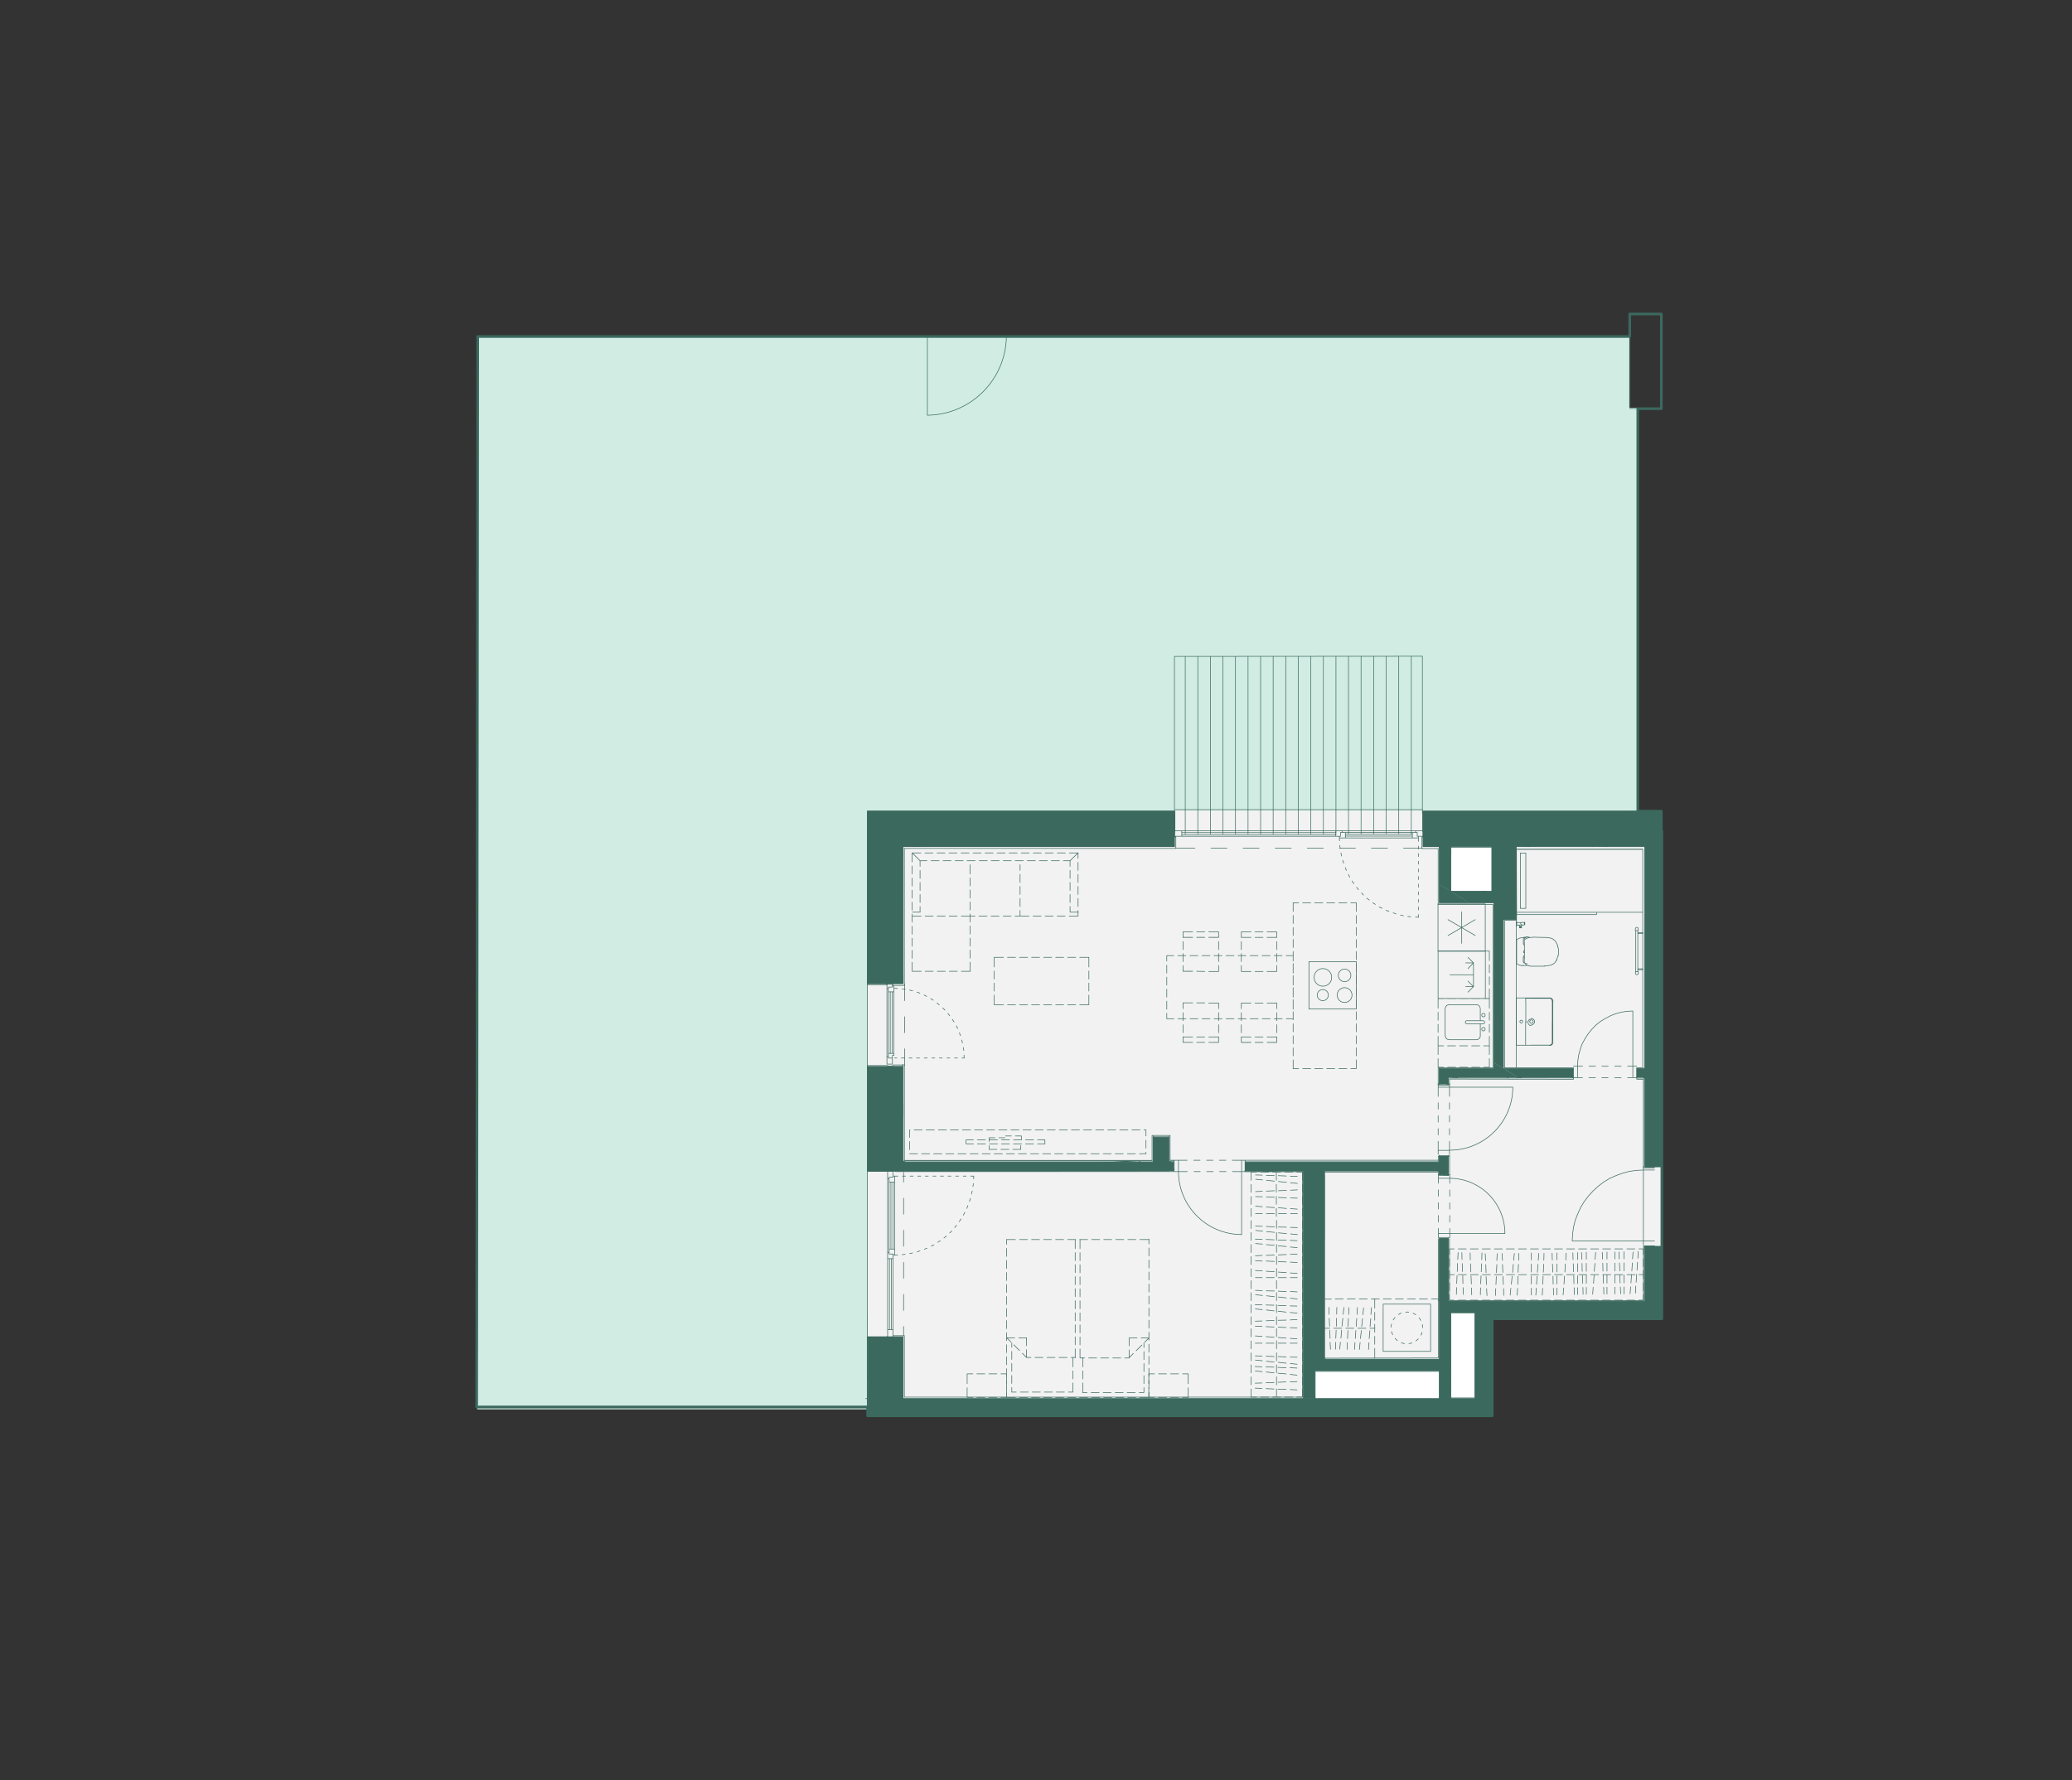 <?xml version="1.0" encoding="UTF-8"?><svg id="Vrstva_1" xmlns="http://www.w3.org/2000/svg" xmlns:xlink="http://www.w3.org/1999/xlink" viewBox="0 0 237.59 204.17"><rect x="0" y="0" width="237.59" height="204.17" fill="#333333" stroke="none"/><defs><style>.cls-1,.cls-2,.cls-3,.cls-4,.cls-5,.cls-6,.cls-7,.cls-8,.cls-9,.cls-10,.cls-11{fill:none;}.cls-2{clip-path:url(#clippath-6);}.cls-3{clip-path:url(#clippath-5);}.cls-4{clip-path:url(#clippath-3);}.cls-5{clip-path:url(#clippath-4);}.cls-6{clip-path:url(#clippath-2);}.cls-7{clip-path:url(#clippath-1);}.cls-12{fill:#f2f2f2;}.cls-13{fill:#fff;}.cls-14{fill:#d1ede3;}.cls-15{fill:#3b695e;}.cls-8{stroke:#3d6b5e;}.cls-8,.cls-9{stroke-width:.07px;}.cls-8,.cls-9,.cls-10{stroke-linecap:round;stroke-linejoin:round;}.cls-9,.cls-10{stroke:#3b695e;}.cls-10{stroke-width:.3px;}.cls-11{clip-path:url(#clippath);}</style><clipPath id="clippath"><polygon class="cls-1" points="186.88 36.28 186.88 38.6 54.92 38.6 54.92 161.37 99.5 161.37 99.5 161.68 171.09 161.68 171.09 151.23 189.74 151.23 189.74 93.03 187.8 93.03 187.8 46.88 189.74 46.88 189.74 36.28 186.88 36.28"/></clipPath><clipPath id="clippath-1"><polygon class="cls-1" points="186.88 36.28 186.88 38.6 54.92 38.6 54.92 161.37 99.5 161.37 99.5 161.68 171.09 161.68 171.09 151.23 189.74 151.23 189.74 93.03 187.8 93.03 187.8 46.88 189.74 46.88 189.74 36.28 186.88 36.28"/></clipPath><clipPath id="clippath-2"><polygon class="cls-1" points="186.88 36.28 186.88 38.6 54.92 38.6 54.92 161.37 99.5 161.37 99.5 161.68 171.09 161.68 171.09 151.23 189.74 151.23 189.74 93.03 187.8 93.03 187.8 46.88 189.74 46.88 189.74 36.28 186.88 36.28"/></clipPath><clipPath id="clippath-3"><polygon class="cls-1" points="186.88 36.28 186.88 38.6 54.92 38.6 54.92 161.37 99.5 161.37 99.5 161.68 171.09 161.68 171.09 151.23 189.74 151.23 189.74 93.03 187.8 93.03 187.8 46.88 189.74 46.88 189.74 36.28 186.88 36.28"/></clipPath><clipPath id="clippath-4"><polygon class="cls-1" points="186.88 36.28 186.88 38.6 54.92 38.6 54.92 161.37 99.5 161.37 99.5 161.68 171.09 161.68 171.09 151.23 189.74 151.23 189.74 93.03 187.8 93.03 187.8 46.88 189.74 46.88 189.74 36.28 186.88 36.28"/></clipPath><clipPath id="clippath-5"><polygon class="cls-1" points="186.88 36.28 186.88 38.6 54.92 38.6 54.92 161.37 99.5 161.37 99.5 161.68 171.09 161.68 171.09 151.23 189.74 151.23 189.74 93.03 187.8 93.03 187.8 46.88 189.74 46.88 189.74 36.28 186.88 36.28"/></clipPath><clipPath id="clippath-6"><polygon class="cls-1" points="186.88 36.28 186.88 38.6 54.92 38.6 54.92 161.37 99.5 161.37 99.5 161.68 171.09 161.68 171.09 151.23 189.74 151.23 189.74 93.03 187.8 93.03 187.8 46.88 189.74 46.88 189.74 36.28 186.88 36.28"/></clipPath></defs><rect class="cls-14" x="186.26" y="46.77" width="1.53" height="46.26"/><rect class="cls-14" x="91.88" y="38.6" width="94.95" height="54.58"/><rect class="cls-14" x="54.72" y="38.6" width="44.77" height="123.03"/><rect class="cls-12" x="99.5" y="147.62" width="70.32" height="14.73"/><rect class="cls-12" x="99.44" y="92.97" width="91.12" height="57.76"/><rect class="cls-13" x="165.46" y="96.08" width="6.83" height="6.83"/><rect class="cls-13" x="165.99" y="149.88" width="4.2" height="11.17"/><rect class="cls-13" x="150.28" y="156.25" width="14.92" height="4.77"/><g class="cls-11"><path class="cls-9" d="m190.54,142.9v1.23l-1.95-1.23h1.95Zm0,7.51l-1.95-1.17v-6.34l1.95,7.51Zm0,.06v-.06l-1.95-1.17,1.95,1.23Zm0-.06l-1.95-7.51,1.95,1.23v6.29Zm0,.8l-3.2-1.97h1.24l1.95,1.97Zm0,.02v-.02l-3.2-1.97,3.2,1.99Zm0-.02l-1.95-1.97,1.95,1.23v.75Zm-3.2-1.97l-15,1.99-3.22-1.99h18.22Zm3.2,1.99l-3.2-1.99-15,1.99h18.2Zm-21.42-1.99l1.99,1.99-1.99-1.23v-.77Zm3.22,1.99l-3.22-1.99,1.99,1.99h1.23Zm-3.22-1.23l1.99,11.61-1.99-1.23v-10.39Zm1.99,1.23l-1.99-1.23,1.99,11.61v-10.38Zm-.79,11.11l-4.45-1.95h3.24l1.21,1.95Zm-1.24,0h1.24l-4.45-1.95,3.2,1.95Zm2.03-.73l-.79.73-1.21-1.95,1.99,1.23Zm0,.73v-.73l-.79.73h.79Zm-7.34,0l-3.24-1.95h5.35l-2.11,1.95Zm-.06,0h.06l-3.24-1.95,3.18,1.95Zm.06,0l2.11-1.95,3.2,1.95h-5.31Zm-60.22-9.02v2.51l-4.06-2.51h4.06Zm3.76,9.02l-3.76-1.95h56.98l-53.23,1.95Zm-.56,0h.56l-3.76-1.95,3.2,1.95Zm.56,0l53.23-1.95,3.18,1.95h-56.41Zm-7.82-9.02l4.06,7.07-4.06-2.53v-4.54Zm4.06,2.51l-4.06-2.51,4.06,7.07v-4.56Zm-4.06,2.03l4.04,4.48h3.22l-7.26-4.48Zm0,1.99v-1.99l4.04,4.48-4.04-2.49Zm0,0l1.05,2.49h2.99l-4.04-2.49Zm0,2.49v-2.49l1.05,2.49h-1.05Zm34.53-31.94v1.11l-1.8-1.11h1.8Zm-1.8,2.78l1.8,1.11h-1.8v-1.11Zm0-2.78v2.78l1.8,1.11-1.8-3.89Zm0,0l1.8,1.11v2.78l-1.8-3.89Zm-28.66-8.09v1.11l-1.8-1.11h1.8Zm-1.8,0l1.8,4.39-1.8-1.11v-3.28Zm1.8,1.11l-1.8-1.11,1.8,4.39v-3.28Zm-1.8,3.3l1.8,1.11-1.8-1.11Zm1.8,1.11l-1.8-1.11,1.8,1.11Zm-1.8-2.24l1.8,2.24-1.8-1.11v-1.13Zm1.8,1.11l-1.8-1.11,1.8,2.24v-1.13Zm-1.8,6.48l1.8,1.13h-1.8v-1.13Zm0-6.46v6.46l1.8,1.13-1.8-7.59Zm0,0l1.8,1.11v6.48l-1.8-7.59Zm32.92-31.44v1.82l-2.95-1.82h2.95Zm-2.95,0l-27.04,1.82-2.93-1.82h29.97Zm2.95,1.82l-2.95-1.82-27.04,1.82h29.99Zm-32.92-1.82l1.8,1.82-1.8-1.13v-.69Zm2.93,1.82l-2.93-1.82,1.8,1.82h1.13Zm-2.93,14.58l1.8,1.13h-1.8v-1.13Zm0-15.71v15.71l1.8,1.13-1.8-16.84Zm0,0l1.8,1.13v15.71l-1.8-16.84Zm88.79-.69v.9l-1.44-.9h1.44Zm0,.92v2.11l-3.43-2.11h3.43Zm0,4.81l-1.95-1.19v-2.72l1.95,3.91Zm0,.02v-.02l-1.95-1.19,1.95,1.21Zm0-.02l-1.95-3.91,1.95,1.21v2.7Zm-3.43-4.81l-3.07.9-1.46-.9h4.52Zm1.47.9l-1.47-.9-3.07.9h4.54Zm-6-.9l.1.9-1.46-.9h1.36Zm1.46.9l-1.46-.9.1.9h1.36Zm6.5,5.27l-1.95-1.21v-1.34l1.95,2.55Zm0,.02v-.02l-1.95-1.21,1.95,1.23Zm0-.02l-1.95-2.55,1.95,1.21v1.34Zm-18.62-7.09v.92l-1.46-.92h1.46Zm1.48.92l-1.48-.92v.92h1.48Zm7.84,0l-6.38.9-1.46-.9h7.84Zm1.46.9l-1.46-.9-6.38.9h7.84Zm6.42-1.82l-15.71.92-1.48-.92h17.19Zm1.44.9l-17.15.02,15.71-.92,1.44.9Zm0,.02v-.02l-17.15.02h17.15Zm-18.62,0v.9l-1.46-.9h1.46Zm1.48.9l-1.48-.9v.9h1.48Zm0-.9v.9l-1.48-.9h1.48Zm1.46.9l-1.46-.9v.9h1.46Zm-11.67-1.82l1.48.92h-1.48v-.92Zm7.28,0h-7.28l1.48.92,5.81-.92Zm0,0l1.46.92h-7.26l5.81-.92Zm-7.28.92l1.48.9h-1.48v-.9Zm7.28,0h-7.28l1.48.9,5.81-.9Zm0,0l1.46.9h-7.26l5.81-.9Zm20.08,19.54l-1.95-1.09v-13.49l1.95,14.58Zm0,.13v-.13l-1.95-1.09,1.95,1.23Zm0-.13l-1.95-14.58,1.95,1.23v13.36Zm0,18.09l-1.95.02v-1.24l1.95,1.23Zm0,.02v-.02l-1.95.02h1.95Zm0-.19l-1.95-1.05v-17.95l1.95,19.01Zm0,.17v-.17l-1.95-1.05,1.95,1.23Zm0-.17l-1.95-19.01,1.95,1.23v17.78Zm-18.17-36.56v.81l-1.32-.81h1.32Zm-6.03,0v.81l-1.3-.81h1.3Zm4.71,0l1.32,5.92-1.32-.82v-5.1Zm1.32.81l-1.32-.81,1.32,5.92v-5.12Zm-1.32,4.29l1.32,1.32-2.13-1.32h.8Zm1.32.82l-1.32-.82,1.32,1.32v-.5Zm-7.34-1.63l3.43,2.13h-3.43v-2.13Zm5.21.81l-1.78,1.32-2.13-1.32h3.91Zm2.13,1.32l-2.13-1.32-1.78,1.32h3.91Zm-7.34-6.42l1.3,5.1-1.3-.81v-4.29Zm1.3.81l-1.3-.81,1.3,5.1v-4.29Zm7.49-.81l.02.9-1.48-.9h1.46Zm-1.46,7.45l1.5.92h-1.5v-.92Zm0-7.45v7.45l1.5.92-1.5-8.37Zm0,0l1.48.9.02,7.47-1.5-8.37Zm-3.26,52.14v1.32l-2.15-1.32h2.15Zm-2.15,0l1.32,1.32-2.13-1.32h.8Zm2.15,1.32l-2.15-1.32,1.32,1.32h.82Zm-2.95-1.32l1,1.32-2.13-1.32h1.13Zm2.13,1.32l-2.13-1.32,1,1.32h1.13Zm-3.26-1.32v.02-.02Zm2.13,1.32h0l-2.13-1.32,2.13,1.32Zm-2.13-1.32l2.13,1.32-2.13-1.32Zm0,0l1.3,1.32-1.3-.82v-.5Zm2.13,1.32l-2.13-1.32,1.3,1.32h.82Zm-2.13-.82l1.3,6.98-1.3-.81v-6.17Zm1.3.82l-1.3-.82,1.3,6.98v-6.15Zm-1.3,5.35l1.3,2.11-3.43-2.11h2.13Zm1.3.81l-1.3-.81,1.3,2.11v-1.3Zm-1.3,2.85l1.3.82h-1.3v-.82Zm0-2.36v2.36l1.3.82-1.3-3.18Zm0,0l1.3.81v2.38l-1.3-3.18Zm-2.13-1.3l-11.32,1.3-2.13-1.3h13.45Zm2.13,1.3l-2.13-1.3-11.32,1.3h13.45Zm-15.58-1.3l1.32,1.3-1.32-.8v-.5Zm2.13,1.3l-2.13-1.3,1.32,1.3h.81Zm-2.13,2.36l1.32.81-1.32.02v-.82Zm0-3.16v3.16l1.32.81-1.32-3.97Zm0,0l1.32.8v3.16l-1.32-3.97Zm41.08-4.98v1.61l-2.61-1.61h2.61Zm0,1.97l-3.22-1.97h.61l2.61,1.97Zm0,.02v-.02l-3.22-1.97,3.22,1.99Zm0-.02l-2.61-1.97,2.61,1.61v.36Zm-1.78-.35l.59.36h-.59v-.36Zm-1.44-1.63l2.03,1.99-3.24-1.99h1.21Zm3.22,1.99l-3.22-1.99,2.03,1.99h1.19Zm-4.43-1.99l2.05,1.63-2.64-1.63h.59Zm2.64,1.63l-2.64-1.63,2.05,1.63h.59Zm-3.24-1.63l-11.59,1.63-2.64-1.63h14.24Zm2.64,1.63l-2.64-1.63-11.59,1.63h14.24Zm-16.88-1.63l1.63,1.63-1.63-1.02v-.61Zm2.64,1.63l-2.64-1.63,1.63,1.63h1.01Zm-2.64-1.02l1.63,6.23-1.63-1.02v-5.21Zm1.63,1.02l-1.63-1.02,1.63,6.23v-5.21Zm-.82,9.29l.82-4.08v4.08h-.82Zm-.8-5.1l.8,5.1.82-4.08-1.63-1.02Zm0,5.1v-5.1l.8,5.1h-.8Zm-19.43-28.05v.84l-1.36-.84h1.36Zm-1.36,20.77l1.36.84h-1.36v-.84Zm0-20.77v20.77l1.36.84-1.36-21.61Zm0,0l1.36.84v20.77l-1.36-21.61Zm37.29-22.86v-4.69m-.23,4.69v-4.69m.29,4.69v.21m-.33,0v-.21h.33m-.33.2c0,.09.07.16.16.16s.16-.07.16-.16m0-4.9v-.21m-.33,0v.21h.33m0-.22c0-.09-.07-.16-.16-.16s-.16.07-.16.16m.27,4.7h.58v-.1h-.58v.1Zm0-4.25h.58v.1h-.58v-.1Zm-38.46,53.27h-.65m-.46,0h-.92m-.46,0h-.92m-.46,0h-.92m-.46,0h-.63v-.94m0-.46v-.92m0-.46v-.92m0-.46v-.92m0-.46v-.92m0-.46v-.92m0-.46v-.92m0-.46v-.92m0-.46v-.92m0-.46v-.92m0-.46v-.92m0-.46v-.92m0-.46v-.92m0-.46v-.92m0-.46v-.92m0-.46v-.92m0-.46v-.92m0-.46v-.92m0-.46v-.96h.63m.46,0h.92m.46,0h.92m.46,0h.92m.46,0h.65v.96m0,.46v.92m0,.46v.92m0,.46v.92m0,.46v.92m0,.46v.92m0,.46v.92m0,.46v.92m0,.46v.92m0,.46v.92m0,.46v.92m0,.46v.92m0,.46v.92m0,.46v.92m0,.46v.92m0,.46v.92m0,.46v.92m0,.46v.92m0,.46v.94m-19.87-4.52v-.9m0-.46v-.9m0,2.26l.48-.48m.33-.32l.65-.65m.33-.33l.48-.48m-.57,6.23v-.54m0-.46v-.92m0-.46v-.92m0-.46v-.92m0-.46v-.52m-1.69-.58h.9m.46,0h.9m0,6.78v-.54m0-.46v-.92m0-.46v-.92m0-.46v-.92m0-.46v-.92m0-.46v-.92m0-.46v-.92m0-.46v-.92m0-.46v-.92m0-.46v-.92m0-.46v-.92m0-.46v-.92m0-.46v-.92m0-.46v-.56m-15.73,17.55h.52m.46,0h.92m.46,0h.92m.46,0h.92m.46,0h.92m.46,0h.52m0,0v-1.05m0-.46v-.92m0-.46v-1.07m1.13,0v1.07m0,.46v.92m0,.46v1.05m-6.46-3.97h.52m.46,0h.92m.46,0h.92m.46,0h.92m.46,0h.5m-5.61-2.26h-.9m-.46,0h-.9m2.26,2.26l-.48-.48m-.33-.32l-.65-.65m-.33-.33l-.48-.48m.58.58v.52m0,.46v.92m0,.46v.92m0,.46v.92m0,.46v.54m1.69-3.97v-.9m0-.46v-.9"/></g><path class="cls-9" d="m123.29,155.72v-1.03m0-.46v-.92m0-.46v-.92m0-.46v-.92m0-.46v-.92m0-.46v-.92m0-.46v-.92m0-.46v-.92m0-.46v-.92m0-.46v-1.05m.55,13.59v-1.03m0-.46v-.92m0-.46v-.92m0-.46v-.92m0-.46v-.92m0-.46v-.92m0-.46v-.92m0-.46v-.92m0-.46v-.92m0-.46v-1.05m-8.43,0v.56m0,.46v.92m0,.46v.92m0,.46v.92m0,.46v.92m0,.46v.92m0,.46v.92m0,.46v.92m0,.46v.92m0,.46v.92m0,.46v.92m0,.46v.92m0,.46v.92m0,.46v.54m16.31-18.11h-1.02m-.46,0h-.92m-.46,0h-.92m-.46,0h-.92m-.46,0h-.92m-.46,0h-.92m-.46,0h-.92m-.46,0h-.92m-.46,0h-.92m-.46,0h-.92m-.46,0h-.92m-.46,0h-1.03m0,18.11h1.03m.46,0h.92m.46,0h.92m.46,0h.92m.46,0h.92m.46,0h.92m.46,0h.92m.46,0h.92m.46,0h.92m.46,0h.92m.46,0h.92m.46,0h1.02m-7.59-.56h.52m.46,0h.92m.46,0h.92m.46,0h.92m.46,0h.92m.46,0h.52m-7.3-3.97h.52m.46,0h.92m.46,0h.92m.46,0h.92m.46,0h.5m-14.05,1.82v1.13m0,.46v1.11h-.65m-.46,0h-.92m-.46,0h-.92m-.46,0h-.65v-1.11m0-.46v-1.13h.65m.46,0h.92m.46,0h.92m.46,0h.65m20.83,0v1.13m0,.46v1.11h-.65m-.46,0h-.92m-.46,0h-.92m-.46,0h-.65v-1.11m0-.46v-1.13h.65m.46,0h.92m.46,0h.92m.46,0h.65m-22.25-42.33v-1.11m0-.46v-.92m0-.46v-.92m0-.46v-1.11h1.07m.46,0h.92m.46,0h.92m.46,0h.92m.46,0h.92m.46,0h.92m.46,0h.92m.46,0h1.05v1.11m0,.46v.92m0,.46v.92m0,.46v1.11h-1.05m-.46,0h-.92m-.46,0h-.92m-.46,0h-.92m-.46,0h-.92m-.46,0h-.92m-.46,0h-.92m-.46,0h-1.07m8.7-16.52v.65m0,.46v.92m0,.46v.92m0,.46v.92m0,.46v.65m.92-6.8v.63m0,.46v.92m0,.46v.92m0,.46v.92m0,.46v.92m0,.46v.63m-.92-6.34l.92-.9m-6.65,7.24v-.63m0-.46v-.92m0-.46v-.92m0-.46v-.92m0-.46v-.65m-5.73,5.88h.56m.46,0h.92m.46,0h.92m.46,0h.92m.46,0h.58m-5.73,6.34v-1.05m0-.46v-.92m0-.46v-.92m0-.46v-.92m0-.46v-.92m0-.46v-.92m0-.46v-.92m0-.46v-.92m0-.46v-1.05m-6.65,5.88h1.02m.46,0h.92m.46,0h.92m.46,0h.92m.46,0h1.03m-5.75-6.34v.65m0,.46v.92m0,.46v.92m0,.46v.92m0,.46v.65m-.9,6.78v-1.03m0-.46v-.92m0-.46v-.92m0-.46v-.92m0-.46v-.92m0-.46v-.92m0-.46v-.92m0-.46v-.92m0-.46v-.92m0-.46v-1.05m.9.9l-.9-.9m19.03,7.24h-1.03m-.46,0h-.92m-.46,0h-.92m-.46,0h-.92m-.46,0h-1.02m-12.38-7.24h1m.46,0h.92m.46,0h.92m.46,0h.92m.46,0h.92m.46,0h.92m.46,0h.92m.46,0h.92m.46,0h.92m.46,0h.92m.46,0h.92m.46,0h.92m.46,0h.92m.46,0h1.02m-18.13.9h.79m.46,0h.92m.46,0h.92m.46,0h.92m.46,0h.92m.46,0h.92m.46,0h.92m.46,0h.92m.46,0h.92m.46,0h.92m.46,0h.92m.46,0h.92m.46,0h.79m-18.11,12.68h1.02m.46,0h.92m.46,0h.92m.46,0h.92m.46,0h1.03m12.38-6.78h-.92m-17.21,0h-.9m47.27,44.38h.79"/><g class="cls-7"><path class="cls-9" d="m153.1,148.98h.92m.46,0h.92m.46,0h.92m.46,0h.92m.46,0h.92m.46,0h.92m.46,0h.92m.46,0h.92m.46,0h.77m-16.61-32.15h-.81m-.46,0h-.92m-.46,0h-.92m-.46,0h-.92m-.46,0h-.92m-.46,0h-.92m-.46,0h-.92m-.46,0h-.92m-.46,0h-.92m-.46,0h-.92m-.46,0h-.81m14.49-7.24h-.81m-.46,0h-.92m-.46,0h-.92m-.46,0h-.92m-.46,0h-.92m-.46,0h-.92m-.46,0h-.92m-.46,0h-.92m-.46,0h-.92m-.46,0h-.92m-.46,0h-.81m0,0v.63m0,.46v.92m0,.46v.92m0,.46v.92m0,.46v.92m0,.46v.63m14.49-7.24v.63m0,.46v.92m0,.46v.92m0,.46v.92m0,.46v.92m0,.46v.63m-8.55-1.8v.65m0,.46v.92m0,.46v.92m0,.46v.65m-4.08,0v-.65m0-.46v-.92m0-.46v-.92m0-.46v-.67m4.08-3.6h-1.13m-.46,0l-.92-.02m-.46,0h-1.11m0-3.89h1.11m.46,0h.92m.46,0h1.13m-4.08-.63h1.11m.46,0h.92m.46,0h1.13m-4.08,8.14h1.11m.46,0h.92m.46.02h1.13m-4.08-3.64v-.65m0-.46v-.92m0-.46v-.92m0-.46v-.65m4.08,0v.65m0,.46v.92m0,.46v.92m0,.46v.67m0,8.14h-1.13m-.46,0h-.92m-.46,0h-1.11m4.08-.63h-1.13m-.46,0h-.92m-.46,0h-1.11m6.69-3.89v.65m0,.46v.92m0,.46v.92m0,.46v.65m4.06,0v-.65m0-.46v-.92m0-.46v-.92m0-.46v-.65m-4.06-3.62h1.11m.46,0h.92m.46,0h1.11m0-3.91h-1.11m-.46,0h-.92m-.46,0h-1.11m4.06-.63h-1.11m-.46,0h-.92m-.46,0h-1.11m4.06,8.16h-1.11m-.46,0h-.92m-.46,0h-1.11m4.06-3.62v-.67m0-.46v-.92m0-.46v-.92m0-.46v-.65m-4.06,0v.65m0,.46v.92m0,.46v.92m0,.46v.67m0,8.14h1.11m.46,0h.92m.46,0h1.11m-4.06-.63h1.11m.46,0h.92m.46,0h1.11m18.49-15.25h5.42v5.42h-5.42v-5.42Zm4.27,3.62l-3.12-1.82m1.57,2.72v-3.62m1.55.9l-3.12,1.82m.14,7.93c-.25,0-.45.2-.45.45m0,3.12c0,.25.2.45.45.45m-.47-.44v-3.12m.46-.44h3.1m.46.43c0-.25-.2-.45-.45-.45m0,4.02h-3.1m3.11,0c.25,0,.45-.2.45-.45m-1.55-1.73h1.86m.05.77c-.11,0-.2.09-.2.2s.09.2.2.2.2-.09.2-.2-.09-.2-.2-.2m0-1.61c-.11,0-.2.09-.2.2s.09.2.2.2.2-.09.2-.2-.09-.2-.2-.2m-2.08,1.02c0,.1.08.18.18.18m0-.36c-.1,0-.18.08-.18.18m2.03.18h-1.86m1.55-1.74v1.38m0,.36v1.38m.32-1.38c.1,0,.18-.08.18-.18m0,0c0-.1-.08-.18-.18-.18m-14.53-6.78v5.44m-5.44,0v-5.44m5.44,0h-5.44m5.44,5.44h-5.44m3.24-1.6c0,.47.38.85.85.85s.85-.38.85-.85-.38-.85-.85-.85-.85.38-.85.85m.13-2.26c0,.4.32.72.72.72s.72-.32.72-.72-.32-.72-.72-.72-.72.32-.72.72m-2.78.23c0,.56.45,1.01,1.01,1.01s1.01-.45,1.01-1.01-.45-1.01-1.01-1.01-1.01.45-1.01,1.01m.36,2.03c0,.35.29.64.64.64s.64-.29.64-.64-.29-.64-.64-.64-.64.29-.64.64m4.48-10.59v1m0,.46v.92m0,.46v.92m0,.46v.92m0,.46v.92m0,.46v.92m0,.46v.92m0,.46v.92m0,.46v.92m0,.46v.92m0,.46v.92m0,.46v.92m0,.46v.92m0,.46v1h-.63m-.46,0h-.92m-.46,0h-.92m-.46,0h-.92m-.46,0h-.92m-.46,0h-.63v-1m0-.46v-.92m0-.46v-.92m0-.46v-.92m0-.46v-.92m0-.46v-.92m0-.46v-.92m0-.46v-.92m0-.46v-.92m0-.46v-.92m0-.46v-.92m0-.46v-.92m0-.46v-.92m0-.46v-1h.63m.46,0h.92m.46,0h.92m.46,0h.92m.46,0h.92m.46,0h.63m32.9,39.7v.65m0,.46v.92m0,.46v.92m0,.46v.92m0,.46v.63h-.52m-.46,0h-.92m-.48,0h-.92m-.46,0h-.92m-.46,0h-.92m-.46,0h-.92m-.46,0h-.92m-.46,0h-.92m-.46,0h-.92m-.46,0h-.92m-.46,0h-.92m-.46,0h-.92m-.46,0h-.92m-.46,0h-.92m-.46,0h-.92m-.46,0h-.92m-.46,0h-.54v-.63"/></g><path class="cls-9" d="m166.21,148.02v-.92m0-.46v-.92m0-.46v-.92m0-.46v-.65h.54m.46,0h.92m.46,0h.92m.46,0h.92m.46,0h.92m.46,0h.92m.46,0h.92m.46,0h.92m.46,0h.92m.46,0h.92m.46,0h.92m.46,0h.92m.46,0h.92m.46,0h.92m.46,0h.92m.48,0h.92m.46,0h.52m-22.23,2.95h.54m.46,0h.92m.46,0h.92m.46,0h.92m.46,0h.92m.46,0h.92m.46,0h.92m.46,0h.92m.46,0h.92m.46,0h.92m.46,0h.92m.46,0h.92m.46,0h.92m.46,0h.92m.46,0h.92m.48,0h.92m.46,0h.52m-17.95,2.4l-.04-.79m-.02-.46l-.04-.92m0-.46l-.04-.92m-.02-.46l-.04-.79m1.17,4.79l.04-.79m.02-.46l.04-.92m.02-.46l.04-.92m0-.46l.04-.79m.75,4.79l-.02-.79m-.02-.46l-.04-.92m-.02-.46l-.04-.92m0-.46l-.04-.79m.92,4.77l.08-.79m.06-.46l.08-.9m.06-.46l.08-.92m.04-.46l.08-.79m.33,4.79l.04-.79m.02-.46l.02-.92m.02-.46l.04-.92m.02-.46l.02-.79m1.95,4.79l.06-.8m.02-.44l.06-.92m.04-.46l.06-.92m.04-.46l.06-.79m.4,4.79l.04-.79m.02-.46l.04-.92m.02-.46l.04-.92m.02-.46l.02-.79m1.11,4.79l-.04-.79m-.02-.46l-.02-.92m-.02-.46l-.04-.92m-.02-.46l-.02-.79m-2.38,4.79v-.79m0-.46v-.92m0-.46v-.92m0-.46v-.81m3.64,4.81l.06-.8m.04-.44l.06-.92m.04-.46l.06-.92m.04-.46l.04-.79m-1.05,4.79v-.79m0-.46v-.92m0-.46v-.92m0-.46v-.81m-9.77,4.81l-.02-.79m-.02-.46l-.04-.92m-.02-.46l-.04-.92m-.02-.46l-.02-.79m1.17,4.79l.02-.79m.02-.46l.04-.92m.02-.46l.04-.92m.02-.46l.02-.79m10.61,4.79l-.04-.79m-.02-.46l-.02-.92m-.02-.46l-.04-.92m-.02-.46l-.02-.79m.54,4.79v-.79m0-.46v-.92m0-.46v-.92m0-.46v-.81m-13.09,4.81l-.04-.79m-.02-.46l-.02-.92m-.02-.46l-.04-.92m-.02-.46l-.02-.79m-.63,4.79l.02-.79m.02-.46l.04-.92m.02-.46l.04-.92m.02-.46l.04-.79m14.33,4.79l-.02-.79m-.02-.46l-.04-.92m-.02-.46l-.02-.92m-.02-.46l-.04-.79m1.28,4.79l.06-.8m.04-.44l.06-.92m.02-.46l.08-.92m.02-.46l.06-.79m-1.07,4.79v-.79m0-.46v-.92m0-.46v-.92m0-.46v-.81m2.01,4.81l-.02-.79m-.02-.46l-.04-.92m-.02-.46l-.02-.92m-.02-.46l-.04-.79m.54,4.79v-.79m0-.46v-.92m0-.46v-.92m0-.46v-.81m.92,4.81v-.79m0-.46v-.92m0-.46v-.92m0-.46v-.81m.65,4.81l-.04-.79m-.02-.46l-.04-.92m0-.46l-.04-.92m-.02-.46l-.04-.79m1.28,4.79l.06-.8m.04-.44l.06-.92m.04-.46l.06-.92m.02-.46l.06-.79m-1.05,4.79v-.79m0-.46v-.92m0-.46v-.92m0-.46v-.81m-81.91-11.25h.92m.46,0h.92m.46,0h.94m.46,0h.92m.46,0h.94m.46,0h.92m.46,0h.92m.46,0h.94m.46,0h.92m.46,0h.92m.48,0h.92m.46,0h.92m.46,0h.94m.46,0h.92m.46,0h.92m.46,0h.94m.46,0h.92m.46,0h.92m.48,0h.92m.46,0h.75v-.17m0-.46v-.92m0-.48v-.69h-.23m-.46,0h-.92m-.46,0h-.94m-.46,0h-.92m-.46,0h-.92m-.46,0h-.94m-.46,0h-.92m-.46,0h-.92m-.48,0h-.92m-.46,0h-.92m-.46,0h-.94m-.46,0h-.92m-.46,0h-.92m-.48,0h-.92m-.46,0h-.92m-.46,0h-.94m-.46,0h-.92m-.46,0h-.92m-.46,0h-.94m-.46,0h-.92m-.46,0h-.06v.86m0,.46v.94m6.48-1.13h.84m.46,0h.92m.46,0h.92m.46,0h.92m.46,0h.92m.46,0h.92m.46,0h.84v.46h-.84m-.46,0h-.92m-.46,0h-.92m-.46,0h-.92m-.46,0h-.92m-.46,0h-.92m-.46,0h-.84v-.46m4.52-.44h.67m.46,0h.69v.44"/><g class="cls-6"><path class="cls-9" d="m117.04,131.38v.44h-.9m-.46,0h-.92m-.46,0h-.88v-.44m0-.46v-.44h.67m.46,0h.67m49.68-15.96v1.11m0,.46v.92m0,.46v.92m0,.46v1.09h.63m.46,0h.92m.46,0h.92m.46,0h.92m.46,0h.65v-1.09m0-.46v-.92m0-.46v-.92m0-.46v-1.11h-.65m-.46,0h-.92m-.46,0h-.92m-.46,0h-.92m-.46,0h-.63m0,5.42v1m0,.46v1h.63m.46,0h.92m.46,0h.92m.46,0h.92m.46,0h.65v-1m0-.46v-1h-.65m-.46,0h-.92m-.46,0h-.92m-.46,0h-.92m-.46,0h-.63m0-10.87v1.11m0,.46v.92m0,.46v.92m0,.46v1.11h.63m.46,0h.92m.46,0h.92m.46,0h.92m.46,0h.65v-1.11m0-.46v-.92m0-.46v-.92m0-.46v-1.11h-.65m-.46,0h-.92m-.46,0h-.92m-.46,0h-.92m-.46,0h-.63m0,5.44h5.42v-5.44h-5.42v5.44Zm1.36-2.72h2.7m0-1.36v2.72m0,0h-.9m.9,0l-.63.63m.63-.63l-.63-.63m.63-2.09h-.9m.9,0l-.63-.63m.63.63l-.63.65m-19.56,30.51l-.79-.08m-.46-.04l-.92-.08m-.46-.06l-.9-.08m-.46-.06l-.79-.08m4.77-.33l-.79-.02m-.46-.02l-.92-.02m-.46-.02l-.92-.04m-.46-.02l-.78-.02m4.79-1.95l-.79-.06m-.46-.02l-.92-.08m-.46-.02l-.92-.06m-.46-.04l-.78-.06m4.81.84h-.81m-.46,0h-.92m-.46,0h-.92m-.46,0h-.78m4.79-1.76l-.79-.02m-.46-.02l-.92-.04m-.46-.02l-.92-.04m-.46-.02l-.78-.02m4.79-.77l-.79.04m-.46.02l-.92.04m-.46,0l-.92.04m-.46.02l-.78.04m4.79-.94l-.79-.08m-.46-.04l-.92-.1m-.46-.04l-.9-.1m-.46-.04l-.79-.08m4.77-.33l-.79-.02m-.46-.02l-.92-.04m-.46,0l-.92-.04m-.46-.02l-.78-.02m2.39-.27v.88m0,.46v.92m0,.46v.92m0,.46v.92m.02.46v.92m0,.46v.92m0,.46v.92m0,.46v.92m0,.46v.92m0,.46v.92m0,.46v.92m0,.46v.92m0,.46v.92m0,.46v.92m0,.46v.92m0,.46v.92m0,.46v.92m0,.46v.92m0,.46v.88m2.38-11.19l-.79-.08m-.46-.04l-.92-.1m-.46-.04l-.9-.1m-.46-.04l-.79-.08m4.77-.33l-.79-.04m-.46,0l-.92-.04m-.46-.02l-.92-.02m-.46-.02l-.78-.04m4.79-1.95l-.79-.04m-.46-.04l-.92-.06m-.46-.04l-.92-.06m-.46-.04l-.78-.04m4.81.82h-.81m-.46,0h-.92m-.46,0h-.92m-.46,0h-.78m4.79-1.74l-.79-.04m-.46-.02l-.92-.04m-.46-.02l-.92-.04m-.46,0l-.78-.04m4.79-.75l-.79.02m-.46.02l-.92.04m-.46.02l-.92.04m-.46,0l-.78.04m4.79-.94l-.79-.06m-.46-.06l-.92-.08m-.46-.06l-.9-.08m-.46-.06l-.79-.06m4.77-.33l-.79-.04m-.46-.02l-.92-.02m-.46-.02l-.92-.04m-.46-.02l-.78-.02m4.79,14.35l-.79-.08m-.46-.04l-.92-.1m-.46-.04l-.9-.08m-.46-.06l-.79-.08m4.77-.32l-.79-.02m-.46-.02l-.92-.04m-.46,0l-.92-.04m-.46-.02l-.78-.02m4.79-1.95l-.79-.06m-.46-.02l-.92-.08m-.46-.02l-.92-.08m-.46-.02l-.78-.06m4.81.84h-.81m-.46,0h-.92m-.46,0h-.92m-.46,0h-.78m4.79-1.76l-.79-.02m-.46-.02l-.92-.04m-.46-.02l-.92-.04m-.46-.02l-.78-.04m4.79-.75l-.79.04m-.46.02l-.92.02m-.46.02l-.92.04m-.46.02l-.78.02m4.79-.92l-.79-.08m-.46-.04l-.92-.1m-.46-.04l-.9-.1m-.46-.04l-.79-.08m4.77-.33l-.79-.02m-.46-.02l-.92-.04m-.46-.02l-.92-.02m-.46-.02l-.78-.02m4.79,9.77l-.79-.04m-.46-.02l-.92-.02m-.46-.02l-.92-.04m-.46-.02l-.78-.04m4.79-.75l-.79.04m-.46,0l-.92.04m-.46.02l-.92.04m-.46.02l-.78.02m4.79-.92l-.79-.08m-.46-.06l-.92-.08m-.46-.04l-.9-.1m-.46-.04l-.79-.08m4.77-.33l-.79-.04m-.46,0l-.92-.04m-.46-.02l-.92-.04m-.46,0l-.78-.04m43.61-8.41l.04-.81m.04-.44l.06-.92m.04-.46l.06-.92m.04-.46l.04-.78m-84.35-9.47v-12m-1.8-8.66v7.8m.38-7.44v7.07m.23,0v-7.07m-.44,0v7.07m.63-7.07v7.07m-.17-7.61v-.67h-.63v.84h.17v-.17h.46Zm-.46,0v.54h.63v-.67h-.17v.13h-.46Zm.46,8.14v.69h-.63v-.86h.17v.17h.46Zm-.46,0v-.54h.63v.23h-.17v.31h-.46Z"/></g><path class="cls-9" d="m102.56,113.35l.35.02m.54.04l.35.04m.5.1l.35.08m.5.15l.33.12m.48.21l.19.1.11.06m.46.25l.06.04.23.15m.44.31l.25.23m.4.34l.25.25m.34.38l.21.27m.31.42l.15.23.04.06m.25.46l.08.11.08.19m.21.48v.02l.11.31m.15.5l.08.34m.1.52l.06.35m.02.52l.02.34m-7.97,0h.25m.52,0h.36m.52,0h.34m.52,0h.34m.54,0h.35m.52,0h.34m.52,0h.34m.54,0h.34m.52,0h.34m.52,0h.25m-11.1.94v-9.45m0,40.57v-19.01m2.32,18.09v-17.28m.38,8.05v-7.68m.23,0v7.68m-.44,0v-7.68m.63,7.68v-7.68m-.17-.56v-.67h-.63v.86h.17v-.19h.46Zm-.46,0v.56h.63v-.69h-.17v.13h-.46Zm.46,8.8v.54h-.63v-.73h.17v.19h.46Zm-.46,0v-.56h.63v.69h-.17v-.13h-.46Zm-.17,9.54h.63v-.86h-.63v.86Zm.21-.86v-8.14m.21,0v8.14m.21,0v-8.14m.17-.4l.35-.02m.52-.04l.34-.04m.52-.08l.33-.08m.52-.13l.33-.1m.5-.19l.31-.13m.48-.23l.31-.15m.44-.29l.27-.17h.02m.42-.33l.19-.15.08-.06m.38-.36l.13-.11.11-.13m.34-.38l.06-.06.15-.21m.32-.4v-.02l.19-.29m.27-.44l.17-.31m.23-.46l.12-.33m.19-.48l.1-.34m.13-.5l.08-.35m.08-.52l.06-.34m.02-.52l.02-.33m-9.06,0h.36m.52,0h.35m.52,0h.36m.52,0h.35m.52,0h.34m.54,0h.34m.52,0h.34m.52,0h.34m.54,0h.34m.52,0h.34m.52,0h.36m-7.93-22.04v1.92m0,1.84v1.84m0,1.84v1.94m31.12-24.95h2.17m1.84,0h1.84m1.84,0h1.84m1.84,0h1.84m1.84,0h1.84m1.84,0h1.84m1.84,0h1.84m1.84,0h2.17m-59.5,37.19v1.11m0,1.84v1.84m0,1.84v1.84m0,1.84v1.84m0,1.84v1.84m0,1.84v1.09"/><g class="cls-4"><path class="cls-15" d="m177.96,161.02v-1.58h1.17v.27h-.86v.35h.8v.27h-.8v.43h.89v.27h-1.21Z"/><path class="cls-15" d="m179.43,161.02v-.3h.3v.3h-.3Z"/><path class="cls-15" d="m180.76,161.02h-.3v-1.14c-.11.1-.24.18-.39.23v-.28c.08-.03.17-.08.26-.15s.16-.16.19-.25h.25v1.59Z"/><path class="cls-15" d="m181.99,161.02h-.3v-1.14c-.11.1-.24.18-.39.23v-.28c.08-.03.17-.08.26-.15s.16-.16.19-.25h.25v1.59Z"/><path class="cls-15" d="m182.51,161.02v-.3h.3v.3h-.3Z"/><path class="cls-15" d="m183.57,159.43c.15,0,.27.05.36.16.1.13.16.34.16.65s-.05.51-.16.65c-.09.11-.21.16-.36.16s-.28-.06-.37-.18c-.09-.12-.14-.33-.14-.63s.05-.51.16-.64c.09-.11.21-.16.36-.16Zm0,.25s-.07.01-.1.04c-.03.02-.05.07-.07.13-.02.08-.03.21-.03.4s0,.31.03.38.04.12.07.14c.03.02.06.04.1.04s.07-.01.1-.04c.03-.02.05-.07.07-.13.02-.08.03-.21.03-.4s0-.31-.03-.38c-.02-.07-.04-.12-.07-.14s-.06-.04-.1-.04Z"/><path class="cls-15" d="m184.28,160.6l.29-.04c0,.08.04.13.08.17s.09.06.15.06c.06,0,.12-.02.16-.07.04-.05.06-.11.06-.19s-.02-.14-.06-.18-.09-.07-.15-.07c-.04,0-.08,0-.14.02l.03-.25c.08,0,.14-.02.19-.05.04-.04.07-.09.07-.15,0-.05-.02-.1-.05-.13-.03-.03-.07-.05-.13-.05s-.1.02-.13.05c-.04.04-.06.09-.07.16l-.28-.05c.02-.1.05-.17.09-.23.04-.06.09-.1.16-.13.07-.03.15-.05.24-.05.15,0,.27.05.36.14.07.08.11.17.11.26,0,.14-.08.25-.23.33.09.02.16.06.22.13.05.07.08.15.08.25,0,.14-.05.26-.15.36-.1.1-.23.15-.38.15s-.26-.04-.36-.12c-.09-.08-.15-.19-.16-.32Z"/><path class="cls-9" d="m135.51,95.28h26.81m-8.05.4h7.68m0,.21h-7.68m0-.42h7.68m-7.68.63h7.68m.56-.19h.67v-.63h-.86v.19h.19v.44Zm0-.44h-.56v.63h.69v-.19h-.13v-.44Zm-8.8.44h-.54v-.63h.73v.19h-.19v.44Zm0-.44h.56v.63h-.69v-.19h.13v-.44Zm-18.2-.19h-.84v.63h.84v-.63Zm0,.21h17.67m0,.23h-17.67m0,.19h17.67m.4.19l.02.33m.02.52l.06.35m.08.52l.08.35m.13.5l.1.33m.19.5l.13.33m.23.46l.15.31m.27.44l.19.29v.02m.33.4l.15.21.06.06m.36.38l.11.13.11.12m.38.36l.08.06.21.15m.4.31l.02.02.27.17m.44.29l.33.15m.46.23l.33.13m.48.17l.34.12m.5.13l.34.08m.5.08l.34.04m.54.04h.33m0-9.04v.35m0,.54v.34m0,.52v.35m0,.52v.35m0,.54v.35m0,.52v.35m0,.52v.36m0,.52v.35m0,.52v.34m0,.52v.36m0,.52v.34m-59.09,55.24h50.07m12.59-18.4v7.11h22.23m2.09-56.08v2.26l-3.66-2.26h3.66Zm-27.34,0l3.66,2.26h-3.66v-2.26Zm23.68,0h-23.68l3.66,2.26,20.02-2.26Zm0,0l3.66,2.26h-23.68l20.02-2.26Zm3.68,2.26h-27.36m-28.51-2.26v2.26l-3.68-2.26h3.68Zm-3.68,0l-27.84,2.26-3.66-2.26h31.5Zm3.68,2.26l-3.68-2.26-27.84,2.26h31.52Zm-35.18-2.26l2.26,2.26-2.26-1.4v-.86Zm3.66,2.26l-3.66-2.26,2.26,2.26h1.4Zm-3.66,16.13l2.26,1.4h-2.26v-1.4Zm0-17.53v17.53l2.26,1.4-2.26-18.93Zm0,0l2.26,1.4v17.53l-2.26-18.93Zm35.18,1.4h-32.92v17.53m0,40.51v9.02m1.8-35.64v1.13m62.52,14.16v.63l-1.04-.63h1.04Zm-1.04,6.61l1.04.63h-1.04v-.63Zm0-6.61v6.61l1.04.63-1.04-7.24Zm0,0l1.04.63v6.61l-1.04-7.24Zm1.17,7.24h-1.17m-12.26,11.15h.84m17.44-63.29h1.32m-7.34,0h1.3m-15.85,39.7h.92v3.18h-.92v-3.18Zm.58.69l-.23,1.8h.23v-1.8Zm-.23,0h.23l-.23,1.8v-1.8Zm-.34-2.74h1.36v7.28h-1.36v-7.28Zm21.88-31.23v.63l-1.05-.63h1.05Zm8.05,19.01v1.03l-1.67-1.03h1.67Zm-9.1-19.01l1.05,15.06-1.05-.65v-14.41Zm1.05.63l-1.05-.63,1.05,15.06v-14.43Zm6.38,18.38l-4.71,1.03-1.67-1.03h6.38Zm1.67,1.03l-1.67-1.03-4.71,1.03h6.38Zm-9.1-5.63l1.05,4.6-1.05-.65v-3.95Zm1.05.65l-1.05-.65,1.05,4.6v-3.95Zm-1.05,3.3l1.67,1.69-1.67-1.03v-.65Zm2.72,1.69l-2.72-1.69,1.67,1.69h1.05Zm-2.72-1.03l-4.62,1.03-1.67-1.03h6.29Zm1.67,1.03l-1.67-1.03-4.62,1.03h6.28Zm-7.95-1.03l1.04,1.03-1.04-.65v-.38Zm1.67,1.03l-1.67-1.03,1.04,1.03h.63Zm-1.67.15l1.04.65h-1.04v-.65Zm0-.8v.8l1.04.65-1.04-1.46Zm0,0l1.04.65v.81l-1.04-1.46Zm23.55-.38v.56l-.92-.56h.92Zm-.92.48l.92.56h-.92v-.56Zm0-.48v.48l.92.56-.92-1.03Zm0,0l.92.56v.48l-.92-1.03Zm.77,1.17h-.77v-1.3h.69v-25.06h-14.49v8.14h-1.36v16.92h7.91v1.3l-14.22-.02v.69h-1.3v-1.97h6.28v-18.74h-6.28v-6.42h-1.86v-1.32h.14v-.63h-.06v-2.32h27.4v2.32h.02m0,38.57h-2.11v-10.16m-89,38.65v-9.08m0,0h2.32m63.29,2.64v-6.67m-.13-.13v-7.11m0-8.87v-.61m1.17,0v.63l-1.04-.63h1.04Zm-1.04,0l1.04,1.38-1.04-.63v-.75Zm1.04.63l-1.04-.63,1.04,1.38v-.75Zm-1.04.11l1.04,1.49-2.42-1.49h1.38Zm1.04.63l-1.04-.63,1.04,1.49v-.86Zm-1.04.4l.73.46h-.73v-.46Zm-1.38-1.03l2.11,1.49-2.41-1.49h.31Zm2.42,1.49l-2.42-1.49,2.11,1.49h.31Zm-23.32-1.49l1.69,1.03h-1.69v-1.03Zm20.6,0h-20.6l1.69,1.03,18.91-1.03Zm0,0l1.69,1.03h-20.6l18.91-1.03Zm1.55-.75h1.3m5.08,29.83v-10.92h19.26m-39.76,6.03v2.93-3.18h14.26v3.18h-14.26m-15.98-63.15h-31.12v15.71h-1.3v-.13h-.63v.04h-2.32v-19.89h35.28v2.32h-.04v.63h.14v1.32Zm36.25,4.96h-4.71v-5.1h4.71m-1.59,0h1.59v5.1h-1.59m19.12-5.1v26.56m-14.27-21.5v1.95h.63v-6.34h-.63v1.95m-.44-2.4h14.48v7.24h-14.48v-7.24Zm0,7.51h9.18v-.27h-9.18v.27Zm.44-2.68v-2.43m.48,9.27h-.11m0,0v.19m0,0h.11m-.71-1.59l-.04.02m.08-.04l-.04.02m.1-.04l-.06.02m.1-.04l-.04.02m.06-.02h-.02m.06-.02l-.04.02m.08-.02h-.04m.06,0h-.02m.04-.02l-.02.02m.04-.02h-.02m.06,0h-.04m.06,0h-.02m.04,0h-.02m.04,0h-.02m.04,0h-.02m.06-.02l-.04.02m.06-.02h-.02m.04,0h-.02m.04,0h-.02m.04,0h-.02m.04,0h-.02m.06,0h-.04m.06,0h-.02m.04,0h-.02m.06,0h-.04m-.69.15l-.04.04m.08-.06l-.04.02m-.08.06l-.02.02m.06-.04l-.04.02m-.02.02l-.04.02m0,.02v2.68m.65.25h.02m-.06,0h.04m-.06,0h.02m-.04,0h.02m-.04,0h.02m-.04,0h.02m-.06-.02l.04.02m-.06-.02h.02m-.04,0h.02m-.04,0h.02m-.06-.02l.04.02m-.08-.02h.04m-.06-.02l.02.02m-.06-.02h.04m-.1-.02l.06.02m-.1-.04l.04.02m-.08-.04l.04.02m-.08-.06l.04.04m-.08-.06l.04.02m-.08-.04l.04.02m-.06-.04l.02.02m-.06-.06l.04.04m.65.21l.02.02m-.04-.02h.02m.02.02h.02"/></g><path class="cls-9" d="m174.59,110.72h.02m0,0h.04m0,0h.02m0,0h.02m0,0h.04m.59.02h.02m-.06,0h.04m-.1,0h.06m-.1-.02l.04.02m-.1-.02h.06m-.11,0h.06m-.12,0h.06m-.11,0h.06m-.11,0h.06m-.12,0h.06m-.11,0h.06m-.11,0h.06m.17-3.25l-.06.02m.11-.02h-.06m.11,0h-.06m.12,0h-.06m.11,0h-.06m.1,0h-.04m.1,0h-.06m.1,0h-.04m.06,0h-.02m-.48.02h-.06m.11,0h-.06m-.06,0h-.06m-.86.25v.02m.92,2.06v.04m3.21.75l.02-.02m-.11.06l.1-.04m-.17.06l.08-.02m-.08.02l-.02.02m0,0l-.13.02m-.27.04h.06m0,0l.21-.04m-.27.04l-.31.02m.31-.02l-.31.02m.92-.17l.1-.06m.36-.44l-.04.1m-.33.35l.04-.02m0,0l.04-.04m.1-.08l-.1.08m.17-.17l-.08.1m.15-.21l-.08.11m.19-.36l.02-.04m-.02.04l-.06.12m.11-.31l-.04.15m.08-.25l-.04.1m.04-.15v.06m-.04-1.17l.04.15m-.46-.88l.1.08m-1.19-.36l.31.02m-.31-.02l.31.02m.4.06l-.13-.02m-.27-.04l.27.04m.15.02h-.02m.1.04l-.08-.04m.08.04l.1.04m0,0h.02m.1.06l-.1-.06m.1.06l.04.04m.04.04l-.04-.04m.35.46l-.02-.06m0,0l-.04-.08m-.15-.21l.08.1m.02.04l-.02-.04m.02.04l.06.08m.06.13l.06.12m.02.02l-.02-.02m.02.02l.04.17m.04.15l.04.23m0,0l.02.25m-.02.23l-.04.25m.06-.48l-.02.23m-.19.71l-.02.04m-3.59-2.42l.12-.08m0,0l.04-.02m0,0l.08-.04m0,0l.11-.04m0,0h.08m0,0l.06-.02m0,0l.11-.02m0,0h.1m0,0h.02m0,0l.25-.02m.69.02h.56m-1.25-.02l.69.02m-.69-.02l.69.02m.56,3.31h-.56m0,0h-.69m0,0h-.25m0,0h-.02m-.1,0l-.11-.02m.21.02h-.1m-.11-.02l-.06-.02m0,0l-.08-.02m0,0l-.11-.04m0,0l-.08-.02m0,0l-.04-.04m0,0l-.12-.06"/><g class="cls-5"><path class="cls-9" d="m173.89,105.96v.02m0-.08v.06m0-.08v.02m0-.04v.02m0-.04v.02m0-.06v.04m0-.13v.02m.31.38v.02m.25,0v-.02m.02-.04s0,0,0,0m0,0s-.01.02-.01.03m-.25,0s0-.02-.01-.03m0,0s-.02-.01-.03-.01m.05.08h.25m-.19.27h-.04m.06,0h-.02m.08,0h-.04m.06,0h-.02m.06,0h-.04m.06,0h-.02m.04,0h-.02m-.21-.27v.25m.25,0v-.25m-.08.16s-.02-.05-.05-.05-.05.02-.05.05m0,0s.02.05.05.05.05-.02.05-.05m-.52-.12v-.5m.04.04v-.02m0,.06v-.02m0,.04v-.02m0,.04v-.02m0,.04v-.02m0,.29v-.02m0,.04v-.02m0,.04v-.02m0,.04v-.02m0,.06v-.02m-.04.02h.04m0-.5h-.04m.29.4h-.25m0-.29h.52m-.21.35h.11m0,0h.14m0-.03h0m-.25,0h0m-.05-.05h0m.33-.29c-.08,0-.14.06-.14.14s.06.14.14.14m.28-.27h-.29m.29.29h-.29m.33-.06l.02-.02m0,0h-.02m.02-.04h-.02m0,.04h.02m0,0h-.02m0-.02h.02m-.02-.04h.02m-.02-.06h.02m0,0h-.02m0,.1h.02m0-.08h-.02m0-.02l.02-.02m0,.17h-.02m0,0h.02m0-.02h-.02m0-.04h.02m0-.02h-.02m.02-.02h-.02m.02-.02h-.02m0-.02h.02m0-.02h-.02m0-.02h.02m0-.02h-.02m0,0h.02m0-.02h-.02m.02,0h-.02m0,.21v.02m0-.06v.02m0-.1v.02m0-.1v.02m0-.04v.02m-.02.23h-.02m.02-.29h-.02m.04.04v-.02m0,.09v-.04m0,.06v-.02m0,.06v-.02m0,.06v-.04m0,.08v-.02m-.04-.23v.29m.06-.08v-.02m0-.1v-.02m0,.1v-.02m0,.08v-.02m0-.08v-.02m0,.13v-.02m0-.04v-.02m0-.02v-.02m0-.02v-.02m0-.02v-.02m0,0v-.02m2.85,14.12h.08l.06-.02.04-.02.04-.02.02-.02.04-.04.02-.02.04-.04v-.04l.02-.06.02-.04v-.04m0-4.71v-.06l-.02-.04-.02-.04v-.04l-.04-.04-.02-.04-.04-.02-.02-.04-.04-.02-.04-.02-.06-.02h-.08m-3.77,5.42h3.77m.36-.35v-4.71m-4.18,5.04v-5.38m3.81-.02h-3.77m1.3,2.7h0m0,.01h0m.59,0c0-.11-.09-.2-.2-.2s-.2.09-.2.2.09.2.2.2.2-.09.2-.2m-1.21,0c0-.09-.07-.16-.16-.16s-.16.07-.16.16.07.16.16.16.16-.07.16-.16m-.71,2.68s.01.03.03.03m0-5.44s-.03.01-.03.03m1.09,2.6v.12m0,0v.1m0-.1v-.12m-.02.12v-2.28m.63,1.9l.15.02.11.08.1.13.02.15m2.03,0v-2.26m-.42-.42h-1.99m2.41.42l-.02-.17-.02-.1-.06-.06-.08-.06-.08-.04h-.17m-1.99,0h-.42m-.21,0v.4m0-.4h.15m0,0h.06m.42,3.07l.15-.04.11-.08.1-.13.02-.13m2.03,0v2.26m-.42.42h-1.99m2.41-.42l-.02.17-.02.08-.06.08-.08.06-.08.02-.17.02m-1.99,0h-.42m-.21-2.68v2.28m0,.4v-.4m.15.4h.06m-.21,0h.15m-.13-2.59v-.1m-.17-6.8v-.02m.02.04l-.02-.02m.1.1l-.04-.02m0,0l-.02-.02m0,0l-.02-.04m-.02-.04l-.02-.06m.08-2.68l.04-.02m-.11.17l.02-.06m0,0v-.02m0,0l.02-.02m.02-.04l.02-.02m-.04.06l.02-.04m-.06,2.66l.02-.52m0-.75v.71m0-1.44l-.02-.52m0,0v-.02m.02,1.26v-.73m-.09-.05s-.03.08,0,.11c.02.04.06.06.1.05m-.11-.15h-.02v-.58m.07-.09s-.05.04-.05.07m.04-.06l.4-.15m-.33,2.15s-.08.02-.1.05c-.02.03-.02.08,0,.11m-.02.03h-.02v.57m.02,0s.02.06.05.07m-.02,0l.4.13m-2.74-13.55v25.42m1.49-25.42v8.37h-1.49m-6.17,19.33h7.24m-7.23,7.22c4.01,0,7.25-3.24,7.25-7.23m-7.26,7.71v-.46h-1.3v.46m0-8.16v.46h1.3v-.46m0,.46v1.05m0,.73v.73m0,.75v.73m0,.75v.73m0,.73v1.05m-1.3-7.24v1.05m0,.73v.73m0,.75v.73m0,.75v.73m0,.73v1.05m22.32-9.66v-6.34m0,0l-.67.04-.65.1-.65.17-.61.25-.59.31-.56.34-.52.42-.46.48-.42.52-.36.56-.31.57-.23.63-.17.63-.1.65-.04.67m-.46,0h.46v1.3h-.46m7.24,0h-.44v-1.3h.44m-.44,0h-.59m-.75,0h-.73m-.75,0h-.73m-.73,0h-.75m-.73,0h-.59m6.34,1.3h-.59m-.75,0h-.73m-.75,0h-.73m-.73,0h-.75m-.73,0h-.59m7.55,18.74h-8.14m0,0l.04-.78.11-.81.19-.77.29-.75.33-.73.42-.69.48-.63.54-.59.59-.54.63-.48.69-.42.73-.32.75-.27.77-.21.81-.11.79-.04m0-.44v.44h2.11m0,8.14h-2.11v.46m0-.46v-8.14m2.09-45.06v-51.6m-19.27,65.89h1.13m-21.88,30.77v.65l-1.03-.65h1.03Zm-1.03,20.96l1.03.65h-1.03v-.65Zm0-20.96v20.96l1.03.65-1.03-21.61Zm0,0l1.03.65v20.96l-1.03-21.61Zm2.49,21.61h-2.49m22.92-58.8h16.21m-89.15,64.28h-44.76m108.44-68.42h-28.41m-2.49,37.44v3.89m2.4-1.03v.36l-.59-.36h.59Zm-.59.67l.59.36h-.59v-.36Zm0-.67v.67l.59.36-.59-1.03Zm0,0l.59.36v.67l-.59-1.03Zm-1.8,0v1.03l-1.69-1.03h1.69Zm-28.66,0l1.7,1.05h-1.7v-1.05Zm26.98,0h-26.98l1.7,1.05,25.27-1.05Zm0,0l1.69,1.03-26.96.02,25.27-1.05Zm3.49-2.85v3.89m24.54,20.79h5.44v-5.42h-5.44v5.42Zm4.52-2.72l-.02-.33v-.02m-.19-.48l-.08-.15-.11-.15m-.38-.35l-.27-.17h-.04m-.5-.13l-.13-.02-.21.02m-.52.1l-.25.13-.06.04m-.4.33l-.06.08-.15.21m-.19.48l-.04.25v.1m.04.52l.02.08.11.27m.29.42l.15.17.1.08m.46.25l.04.02.31.08m.52,0l.19-.04.15-.04m.46-.23l.02-.02.25-.21m.29-.44l.1-.13.04-.17m-20.69-18.45v7.24m-7.24-7.25c0,3.99,3.25,7.23,7.25,7.23m-7.71-7.22h.46v-1.3h-.46m8.14,0h-.44v1.3h.44m-.44,0h-1.05m-.73,0h-.75m-.73,0h-.73m-.75,0h-.73m-.75,0h-1.04m7.24-1.3h-1.05m-.73,0h-.75m-.73,0h-.73m-.75,0h-.73m-.75,0h-1.04m-2.99,0v-2.85h2.07v2.85h.46v1.3h-31.96v-.11h-.9v.06h-2.32v-12.11h2.32v.06h.63v-.13h1.3v10.94h28.4Zm10.67,0v1.3m6.57,0v25.81m1.17-25.94v21.61m-1.17-21.48h-6.57m7.84-.13h1.36m-9.2-1.17h22.15m1.3,8.41h6.34m0-.01c0-3.5-2.84-6.33-6.33-6.33m0-.44v.44h-1.3v-.44m0,7.24v-.46h1.3v.46m0-.46v-.59m0-.73v-.75m0-.73v-.73m0-.75v-.73m0-.75v-.59m-1.3,6.34v-.59m0-.73v-.75m0-.73v-.73m0-.75v-.73m0-.75v-.59m1.3,6.8h-1.3m23.68-8.14h1.95m-21.42,16.71v-1.32m0,1.32h-2.78v9.83h2.78v-9.83Zm-2.78,9.83h-1.3m9.25-53.99h-.02m-.03,0s.05,0,.08,0m0,0s.05,0,.08,0m-.51-.26v.02m0-.15v.06m0-.08v.02"/></g><path class="cls-9" d="m175.2,117.24l.04.15.08.12.11.08.15.04m-.38-.4l.04-.13.08-.13.11-.08.15-.02m-72.03,16.41h28.67m-28.67,1.05l28.67-.02m-30.47-11.98v1.4l-2.26-1.4h2.26Zm-2.26,10.6l2.26,1.4h-2.26v-1.4Zm0-10.6v10.6l2.26,1.4-2.26-12Z"/><path class="cls-15" d="m150.78,160.37v-3.16h14.25v3.18h-15.58l1.32-.02Zm15.56-2.36v-7.45h2.78v9.83h-2.78v-2.38Zm-1.3-25.5v.75h-22.28v1.03h6.71v26.09h-45.87l-.03-.02v-7.05h-4.06v9.02h71.59v-11.11h19.45v-8.33h-1.95v6.34h-22.51v-7.24h-1.03v13.91h-13.18v-21.61h13.18v.46h1.03v-2.24h-1.03Z"/><polygon class="cls-15" points="101.76 122.32 99.5 122.32 99.5 132.92 99.5 134.32 101.76 134.32 103.56 134.32 105.26 134.32 132.22 134.3 134.02 134.3 134.61 134.3 134.61 133.63 134.61 133.26 134.02 133.26 134.02 131.52 134.02 130.41 132.22 130.41 132.22 133.18 132.22 133.26 130.53 133.26 103.56 133.26 103.56 127.84 103.56 126.71 103.56 123.43 103.56 122.32 101.76 122.32"/><polygon class="cls-15" points="130.99 93.03 99.5 93.03 99.5 93.89 99.5 111.42 99.5 112.82 101.76 112.82 103.56 112.82 103.56 97.11 104.69 97.11 134.67 97.11 134.67 95.29 134.67 93.03 130.99 93.03"/><polygon class="cls-15" points="187.8 93.03 186.86 93.03 163.18 93.03 163.18 95.29 163.18 96.21 163.18 97.11 164.65 97.11 165.04 97.11 165.04 101.4 166.34 102.2 166.34 97.91 166.34 97.11 171.05 97.11 171.05 102.2 170.25 102.2 166.34 102.2 168.47 103.53 171.32 103.53 171.32 117.93 171.32 121.88 172.38 122.53 172.38 118.59 172.38 105.48 173.87 105.48 173.85 98.01 173.83 97.11 174.85 97.11 182.68 97.11 184.04 97.11 188.57 97.11 188.58 97.11 188.58 99.83 188.58 101.17 188.58 114.66 188.58 122.53 187.66 122.53 187.66 123.01 187.66 123.57 188.58 123.57 188.58 132.61 188.58 133.86 190.54 133.86 190.54 95.29 190.5 95.29 190.5 93.03 187.8 93.03"/><polygon class="cls-15" points="165.04 103.53 168.47 103.53 165.04 101.4 165.04 103.53"/><g class="cls-3"><polygon class="cls-15" points="187.32 151.42 186.11 151.42 189.35 153.42 190.54 153.42 190.54 153.4 190.54 153.03 190.54 151.42 187.93 151.42 187.32 151.42"/><polygon class="cls-15" points="185.52 151.42 171.28 151.42 171.28 152.04 171.28 157.25 171.28 162.34 172.09 162.34 172.91 162.34 172.91 158.26 172.91 153.05 173.93 153.05 188.16 153.05 188.76 153.05 186.11 151.42 185.52 151.42"/></g><polygon class="cls-15" points="178.76 122.53 172.38 122.53 174.04 123.57 180.42 123.57 180.42 122.53 178.76 122.53"/><polygon class="cls-15" points="171.32 122.53 165.04 122.53 165.04 122.92 165.04 123.72 165.04 124.37 166.07 124.37 166.07 123.57 166.7 123.57 172.99 123.57 174.04 123.57 171.32 121.88 171.32 122.53"/><g class="cls-2"><path class="cls-9" d="m181.65,154.21v-.06m0-.02v-.48m0,0h-.02m-.33,0h-.02m0,0v.48m0,.02v.06m.06-.56h-.04m.1,0h-.06m.13,0h-.08m4.79,1.67v-.52m0-.46v-.52m0,0h-.8m-.46,0h-.92m-.46,0h-.92m-.46,0h-.81m0,0v.52m0,.46v.52m0,0h.81m.46,0h.92m.46,0h.92m.46,0h.8m-8.03-1.65h-.08m0,.19h.08m0,0v-.19m-.08,0h-.19m0,.19h.19m-.19-.19h-.29m0,.19h.29m-.29-.19h-.34m0,.19h.34m-.34-.19h-.34m0,.19h.34m-.34-.19h-.31m0,.19h.31m-.31-.19h-.19m0,.19h.19m-.19-.19h-.06m0,0v.19m0,0h.06m-1.34-.27h3.72m0,0v-.06m0,0h-3.72m0,0v.06m.94.35v-.33m0,0h-1.17m0,0v.33m0,0h.04m.02,0h1.11m2.22-.5v.04m0,0h.38m0-.04h-.38m-3.39.09h1.17m0,0v-.32m0,0h-1.17m0,0v.32m5.08.02v.5m0,0h.1m0,0v-.5m.29-.08h-.67m0,0v.08m0,0h.29m.1,0h.29m0,0v-.08m0-.04v-.1m0,0h-.67m0,0v.1m-.38.29v.29m.63.04v-.33m0,0h-.63m.8.33h-.17m.17-.33v.33m.63-.04v-.29m0,0h-.63m-.04.15v.17m.04-.17h-.04m-.1.17v-.17m0,0h-.04m1.04.33v-.06m0-.02v-.08m-.36,0v.08m.36-.08v-.04m0,0h-.36m0,0v.04m-1.53.1v.06m.36-.08v-.08m-.36,0v.08m.36-.08v-.04m0,0h-.36m0,0v.04m8.41,8.3v-8.03m0,0h-.8m0,0v.34m.38,7.68v-3.66m0,0h-.36m0,0v3.66m.77-3.37v-4.43m0,0h-.36m0,0v4.43m0,0h.36m1.02,3.37v-7.66m0-.02v-1.05m0,0h-.71m0,0v8.74m.69,0v-3.66m0,0h-.27m0,0v3.66m-.06-3.37v-4.43m0,0h-.27m0,0v4.43m0,0h.27m.9-5.36h-.27m0,0v.02m0,0h.23m.04,1.05v-1.07m-.04.02v1.03m-.73.02h.77m-.04-.02h-.71m-.46-.21v-.13m0,0h-.02m0,0v.17m.46,0v.19m.02-.02v-.21m0,0h-.46m-.02.04h.46m.5-.88h-.29m0,0v1.05m0,.02v7.66m.57-7.91h.04m0,0v-.57m0,0h-.04m0,0v.57m-.02,0h.02m0,0v-.57m0,0h-.02m0,0v.57m-.21-.04h.17m0-.5h-.17m0,0v.5m-7.66-.96v-.35m0,0h-2.26m0,0v.35m0,0h.34m0,0h-.34m0,0v.04m0,0h.34m-.58.04h.44m0,0v-.04m-.44-.42v.46m2.7-.46h-2.7m2.26.46h.31m.13-.08v-.38m-.44.42v.04m.31.52h.1m.36,0h.08m0,0v-.55m0,0h-.54m0,0v.55m-1.99-.55h2.53m0,0v-.04m0,0h-2.53m0,0v.04m11.34-.06h-1.78v-.36h-15.84v9.29m-69.36-1.95h-4.31m91.28-124.37v10.82h-3.62v-10.82m-132.18,2.57l-.02,123.75M186.9,38.59h-69.26m70.18,54.43v-46.18m-70.18-8.26h-2.26m-9.03,9.04c4.97-.06,8.99-4.08,9.05-9.05m-9.06,9.05v-9.04h-51.58m135.79,50.64h-.02v1.19m0,1.38v.92m0,1.38v1.19h.02m0-6.06h-.02v6.06h.02m-16.67,10.19v16.92m-22.01,12.03v21.34l13.05-.02v-6.65m0-14.35h1.3v-2.24m-14.35,1.92h13.05v.33m6.21,16.48v11.11m19.43-11.11h-19.43m17.32-2.13v-6.21h2.11m-88.79,10.42h.63v-.13h1.3v7.05h45.64m38.11-5.69v-.19m0,0h-.04m0,0v.15m-.52.04h.56m-.04-.04h-.54m.02.17v-.13m-.02-.04v.15m-.52-.36h-5.73m-1.27,0h-5.71m0,.02h5.71m1.27,0h5.69m0,.36h.57m-.02-.02h-.52m0,0v-.36m-.04.02v.36m.34,7.66v-7.66m-2.18-.33v-.04m-2.18,0v.04m0,0h2.18m-2.24-.06h.02m0-.1v-.25m-.02,0v.25m.02-.25h2.26m0,0h-2.28m2.28.25v-.25m0,0v.25m0,0v-.04m0,0h-2.26m0,0v.04m0,.11h2.26m-3.39-.11v-.04m0,0h-.1m-.02,0h-.08m-1.9,0h-.08m-.02,0h-.08m0,0v.04m2.16,0v-.06m0,0h-.02m0,0v.06m-2.41,1.03v-1.3m0,0h-.8m-.46,0h-.92m-.46,0h-.92m-.46,0h-.81m0,0v1.3m0,0h.81m.46,0h.92m.46,0h.92m.46,0h.8m7.61-.71v-.73m0,0h-.8m-.46,0h-.92m-.46,0h-.92m-.46,0h-.81m0,0v.73m0,0h4.83m.08-.38v-.02m0,0h-1.76m0,0h-2.26m-.02,0h-8.55m0,0v.02m0,0h5.67m1.27,0h1.61m.02,0h2.26m0,0h1.76m.04-.29h-.02m0,0v.25m.02.02v-.27m-.02.25h-1.23m-.02.02h1.27m-1.24-.27h-.02m0,0v.27m.02-.02v-.25m-10.16,0h-.02m0,0v.25m.02.02v-.27m-.02.25h-1.23m-.02.02h1.27m-1.25-.27h-.02m0,0v.27m.02-.02v-.25m6.96,1.03v-.75m0,0h-1.27m0,0v.75m0,0h1.27m-6.88-.13h-.1m0,0v7.59m.1,0v-7.59m.02,0h-.02m0,0v7.59m.02,0v-7.59m5.19-.02v-.21m0,0h-5.19m0,0v.21m0,0h5.19m0,.02v-.02m0,0h-5.19m0,0v.02m0,0h5.19m7.36-.48v-.08m0,0h-5.69m-1.27,0h-5.71m0,0v.08m0,0h5.71m1.27,0h5.69m0,.02v-.02m0,0h-5.69m-1.27,0h-5.71m0,0v.02m0,0h5.71m1.27,0h5.69m-6.96.59v.25m0,0h1.27m0,0v-.25m0,0h-1.27m6.84-.15v-.21m0,0h-5.19m0,0v.21m0,0h5.19m0,.02v-.02m0,0h-5.19m0,0v.02m0,0h5.19m-7.57-.63h.4m1.9,0h.36m0-.02h-.36m-1.9,0h-.4m0,0v.02m.33.08v-.06m0,0h-.02m0,0v.06m7.38-.06v-.02m0,0h-.04m-12.59,0h-.04m0,0v.02m0,0h.04m12.59,0h.04m-5.31,0v.06m.02,0v-.06m0,0h-.02m-2.41,1.3v-.54m0-.46v-.52m0,0h-.8m-.46,0h-.92m-.46,0h-.92m-.46,0h-.81m0,0v.52m0,.46v.54m0,0h.81m.46,0h.92m.46,0h.92m.46,0h.8m7.72-1.24v.1m1.13.02v-.11m0,0h-1.13m-12.67,8.14v-8.41m0,0h-.04m0,0v8.41m7.93-8.7h-.06m.11,0h-.06m.1,0h-.04m-82.1-31.33l2.26,1.4v10.6l-2.26-11.99Zm0,11.99h2.26m-2.26,0v-11.99m0,0h2.26m32.86,11.98h-.59m0,0h-1.8m-28.66-11.98h-1.8m0,11.99v-11.99m1.8,11.99h-1.8m1.8-21.5v-15.71m0,15.71h-1.8m0,0h-2.26m0,0v-19.79m35.18,2.26v-2.26m0,0h-35.18m35.18,2.26v1.82m0,0h-31.11m59.62-1.82v-2.26m0,0h27.34m-27.34,2.26v1.82m0,0h3.16m-1.3,6.42v-6.42m0,6.42h6.21m.08,0v19.01m0,0h-6.29m0,0v1.84m1.04,0v-.81m0,0h14.35m7.24,0h.92m-16.21-1.03h8.05m7.24,0h.92m-54.57,10.73h.59m-32.86,20.06h1.8m0,0v7.07m-1.8-7.13v.06m0,0v9.02m0-9.02h-1.82m0,0h-.44m0,0v9.02m32.73-31.94h1.8m8.74,2.85h22.28m1.04-.75v2.24m-1.04-2.24v.75m0,1.03v.46m-22.28-.46h22.28m-15.58,0v26.1m2.39-25.96v-.13m14.22,7.7v7.24m-1.04,0v-7.24m-13.09,13.91h13.09m-13.18-.13v.13m14.35-6.67h2.91m0,0h19.47m0,0v-6.34m0-19.24v10.19m-30.92,15.12v1.09m0,.46v.92m0,.46v.92m0,.46v.92m0,.46v1.09m0-3.39h-.56m-.46,0h-.92m-.46,0h-.92m-.46,0h-.92m-.46,0h-.56m2.18-2.38l-.08.78m-.04.46l-.1.9m-.04.46l-.08.92m-.06.46l-.08.79m-.33-4.79l-.02.79m-.02.46l-.02.92m-.02.46l-.04.92m-.02.46l-.02.79m-.75-4.79l.02.79m.02.46l.04.92m.02.46l.04.92m0,.46l.04.79m3.09-4.79l-.04.79m-.04.46l-.06.92m-.04.46l-.06.92m-.04.46l-.04.79m-.65-4.79l-.04.79m-.02.46l-.04.92m-.02.46l-.04.92m-.02.46l-.02.79m1.88-4.77l-.08.78m-.04.46l-.1.9m-.04.46l-.1.92m-.04.46l-.08.79m1.38-4.79l-.06.79m-.02.46l-.08.92m-.02.46l-.08.92m-.02.46l-.06.79"/></g><polygon class="cls-10" points="190.56 151.24 171.1 151.24 171.1 162.37 99.49 162.37 99.49 161.37 54.66 161.37 54.78 38.59 186.88 38.59 186.88 36.01 190.5 36.01 190.5 46.87 187.8 46.87 187.8 93.03 190.5 93.03 190.5 95.29 190.56 95.29 190.56 151.24"/><path class="cls-8" d="m163.1,93.34v-18.08l-28.43.02v18.06m27.16,2.32v-20.4m-1.44,20.4v-20.4m-1.44,20.4v-20.4m-1.44,20.4v-20.4m-1.44,20.4v-20.4m-1.44,20.4v-20.4m-1.44,20.4v-20.4m-1.44,20.4v-20.4m-1.44,20.4v-20.4m-1.44,20.4v-20.4m-1.44,20.4v-20.4m-1.44,20.4v-20.38m-1.44,20.38v-20.38m-1.44,20.38v-20.38m-1.44,20.38v-20.38m-1.44,20.38v-20.38m-1.44,20.38v-20.38m-1.44,20.38v-20.38m-1.44,20.38v-20.38"/></svg>